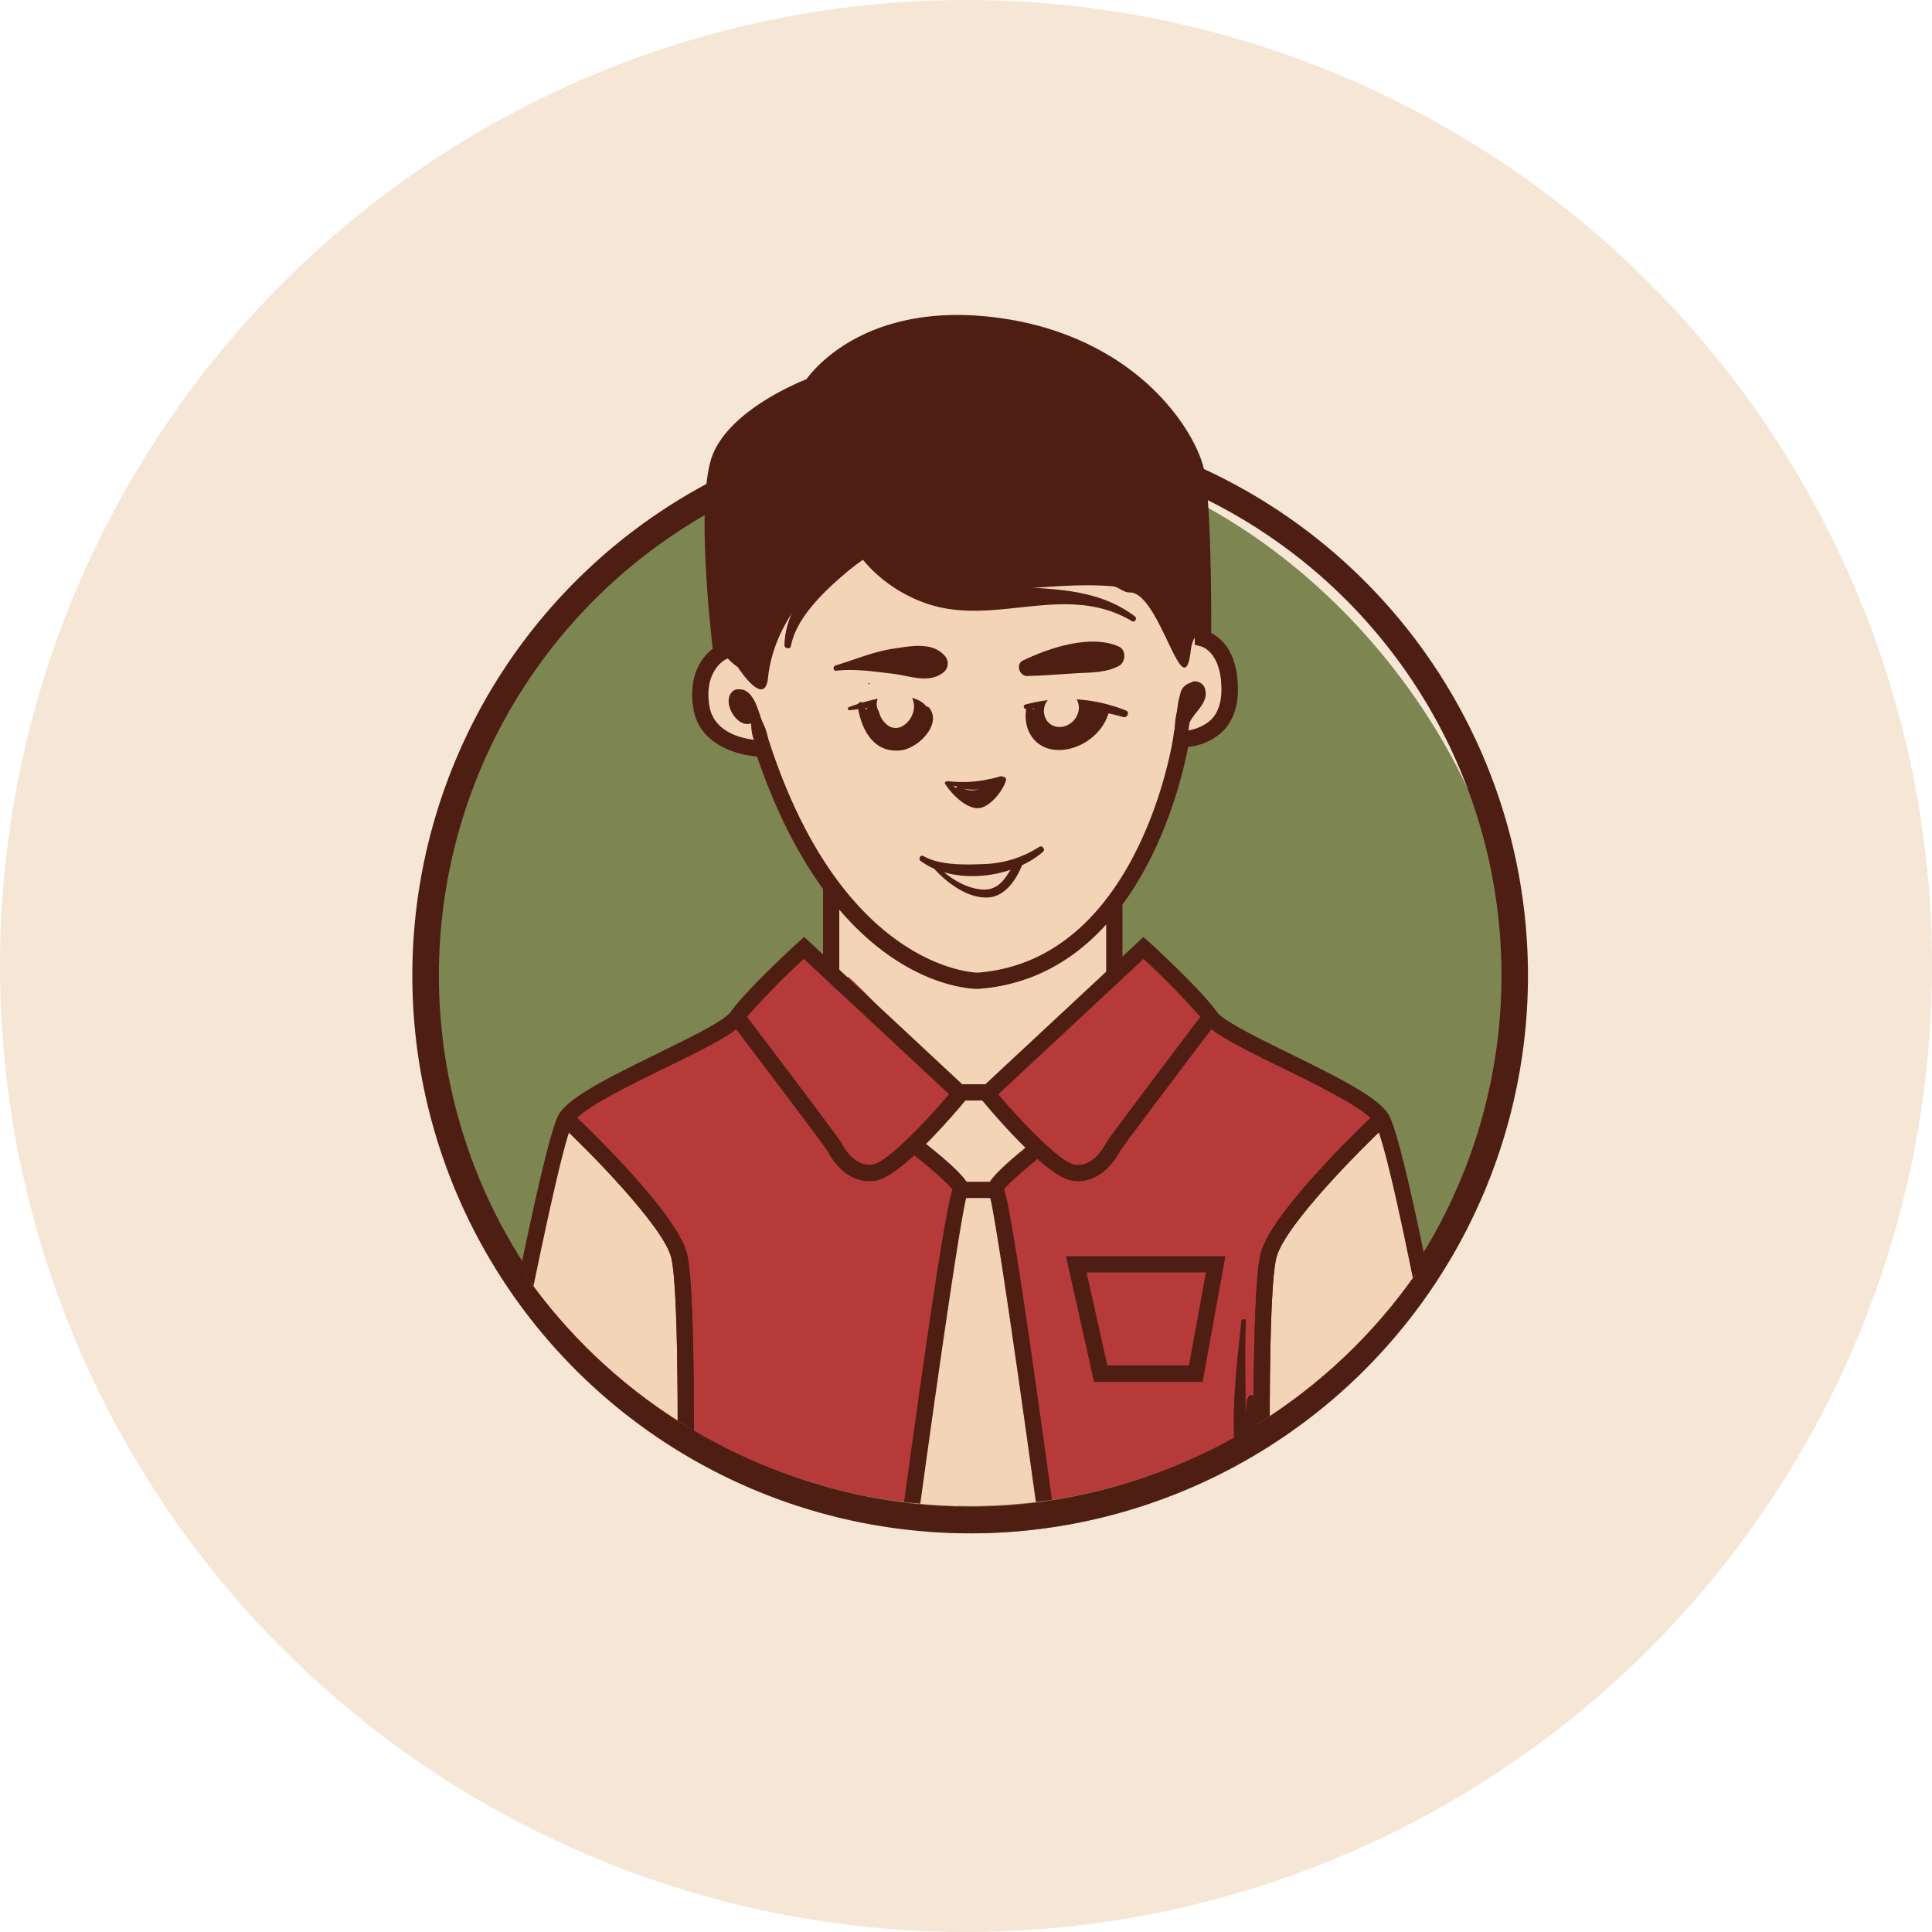<?xml version="1.0" encoding="UTF-8"?> <svg xmlns="http://www.w3.org/2000/svg" xmlns:xlink="http://www.w3.org/1999/xlink" viewBox="0 0 400 400"> <defs> <style>.cls-1{fill:none;}.cls-2{fill:#f5e6d5;}.cls-3{fill:#7d8551;}.cls-4{fill:#4e1e13;}.cls-5{clip-path:url(#clip-path);}.cls-6{fill:#f3d4b7;}.cls-7{fill:#b73a3a;}</style> <clipPath id="clip-path"> <path id="SVGID" class="cls-1" d="M313.41,199.27a112.54,112.54,0,0,1-225.08,0c0-62.15,50.39-135.66,112.54-135.66S313.41,137.12,313.41,199.27Z"></path> </clipPath> </defs> <g id="Слой_11" data-name="Слой 11"> <circle class="cls-2" cx="200" cy="200" r="200"></circle> <rect class="cls-3" x="88.36" y="91.95" width="225.5" height="225.5" rx="112.75"></rect> <path class="cls-4" d="M175,142.08c6.64.8,16.31-.83,21.6-5,3-2.34.35-7.07-2.94-7.11-3.6,0-6.8,1.53-10.06,2.9s-6.83,2.64-9.8,4.78a2.39,2.39,0,0,0,1.2,4.41Z"></path> <path class="cls-4" d="M200.87,86.48A115.49,115.49,0,1,0,316.35,202,115.48,115.48,0,0,0,200.87,86.48Zm0,225.46a110,110,0,1,1,110-110A110,110,0,0,1,200.87,311.94Z"></path> <g class="cls-5"> <path class="cls-6" d="M235.23,180.11c.79-3.62,2.73-6.9,4.3-10.28a51.92,51.92,0,0,0,4.17-13.57,7,7,0,0,1,1.13-3.38c1-1.28,2.79-1.6,4.31-2.2,6-2.38,8.31-10.92,4.42-16-1.2-1.57-3.05-2.85-5-2.67a14.86,14.86,0,0,0-2.89.83c-3.64,1.08-2.62-10.52-4.7-13.7-1.59-2.43-3.3-5.15-5.69-6.81-1-.68-6.21,8.47-7.38,8.24-8.37-1.64-17,.07-25.48.67-5.27.37-8.82-7-13.91-8.57-5.25-1.6-7.34,3.21-10.83,0-1.58,3.64-10.85-3.93-12.69-.37-1.77,3.41-2.85-2-5.68.64-5.45,5-2.44,23.64-8.89,23.19-5.07-.36-7.15,5.47-6.08,9.9a10.17,10.17,0,0,0,8.13,7.47c1.51.24,3.15.14,4.44.95a7.24,7.24,0,0,1,2.35,3.11c3,6,6,12.18,7.5,18.69,6.86,5.53,8.29,16.09,4.44,24a42.93,42.93,0,0,0,7.12,6.52,174.82,174.82,0,0,1,20.51,19.2c2.74-.62,4.85-1.49,7.57-.81a290,290,0,0,1,25-24.79C229.14,193.61,230.44,185.47,235.23,180.11Z"></path> <path class="cls-7" d="M305.78,331.37c-.6-4.1-6-3-8.83-3H120.15c-5.25,0-16.54,2.25-21.41,0-2.12-1-1.5-.57-1.68-3.59-.44-7.93,3-17.8,4.49-25.61q4.76-25.56,10.59-50.89c2-8.45,4.4-17.55,11.26-22.87a38.44,38.44,0,0,1,8.88-4.68c6-2.53,15.74-4.64,20.29-9.27,4.87-5,7.59-11.2,13.42-15.71,13.63,6.28,21,21.25,33.12,30.11,7.6-.38,12.39-5.55,18-10.73,5.09-4.73,10.14-9.51,15.27-14.2,2.89-2.65,3.45-4.05,6.94-2.54,2.65,1.14,5.59,5.25,7.72,7.24,6.34,6,12.87,12,20.9,15.36,5.23,2.18,11.18,3.25,15.24,7.21,3.87,3.77,5.18,9.37,6.32,14.65q4.84,22.46,9.7,44.91c3.12,14.41,6.24,28.87,7.46,43.56"></path> <path class="cls-6" d="M218.5,328.61l-11.6-83.34a20.6,20.6,0,0,0,6.38-4.6,3.42,3.42,0,0,0,1.07-1.87,3.69,3.69,0,0,0-.82-2.29c-1.73-2.72-3.51-5.5-6.06-7.47s-5.86-3-8.85-1.83l-8.7,11.11,7.72,6c.88.68.65,1.09,1.17,2.07.93,1.76-.81,4.1-1.33,6-6.65,24.39-8.55,49.54-10.34,74.77-.23-.66-.46-1.32-.7-2a9.48,9.48,0,0,0,0,4c.46-.29,1.4-.9,2-.75h31.07"></path> <path class="cls-6" d="M217.61,321.54c-.42-.54-28.24-14.13-28.24-14.13l-.89,6.45,30.25,15.91"></path> <path class="cls-6" d="M216.35,305.17c-7.69-3.91-24.48-12.12-24.48-12.12L191,299.5l26,13.65C216.65,310.48,216.5,307.81,216.35,305.17Z"></path> <path class="cls-6" d="M215,292.75c-.32-1.48-.68-2.95-1.06-4.42-8.3-4.14-19.54-9.63-19.54-9.63l-.89,6.45,22.18,11.67C215.49,295.45,215.27,294.09,215,292.75Z"></path> <path class="cls-6" d="M209.28,270.43c-6.44-3.18-12.4-6.09-12.4-6.09l-.89,6.45,15.36,8.08C210.59,276.07,209.87,273.26,209.28,270.43Z"></path> <path class="cls-6" d="M208,254.66c0-.14,0-.28.05-.42L199.39,250l-.89,6.45,9.5,5A46.51,46.51,0,0,1,208,254.66Z"></path> <polygon class="cls-6" points="96.65 329.77 117.13 231.56 141.97 258.64 144.05 329.15 96.65 329.77"></polygon> <polygon class="cls-6" points="306.63 329.77 286.15 231.56 261.3 258.64 259.23 329.15 306.63 329.77"></polygon> <rect class="cls-4" x="198.55" y="224.48" width="6.07" height="3.37"></rect> <rect class="cls-4" x="198.81" y="244.67" width="7.42" height="3.37"></rect> <path class="cls-6" d="M160.67,154.6c3.3,18.4,16.19,40.62,34.18,48,.91.37,1.38-1,.64-1.51-16-10.55-25.65-30.18-34-46.81-.25-.51-.95-.13-.86.37Z"></path> <path class="cls-6" d="M172.76,186.48c.5,4.77-1.45,10.89,1.32,15.22a1.34,1.34,0,0,0,2.42-.32c1.65-4.85-1.7-10.35-2.34-15.08-.11-.79-1.48-.61-1.4.18Z"></path> <path class="cls-6" d="M228.29,192.32c0,1.66,0,3.32,0,5,0,1.33-.32,2.54.59,3.6a.7.7,0,0,0,1.09-.14c.7-1.17.16-2.4-.08-3.68-.31-1.62-.57-3.25-.83-4.87-.08-.45-.78-.33-.78.1Z"></path> <path class="cls-6" d="M227,192.32a32.63,32.63,0,0,1-.51,4.5c-.23,1.22-.58,2.24.38,3.2a1.08,1.08,0,0,0,1.51,0c1-1,.61-2,.38-3.2a31.14,31.14,0,0,1-.5-4.5.63.63,0,0,0-1.26,0Z"></path> <path class="cls-6" d="M217.5,198.16c7.5-3.53,12.94-12.21,17.36-18.95,5.07-7.73,9.3-16.84,8.51-26.28-.1-1.19-2-1.66-2.25-.3-1.63,8.57-4,16.1-8.42,23.71-3.76,6.4-9.15,17.32-15.87,20.66-.78.39-.1,1.52.67,1.16Z"></path> <path class="cls-6" d="M225.75,194.05c-.07,1.21-.11,2.42-.08,3.62a10.2,10.2,0,0,1-.43,3.85c-1.45,3.32,3.89,4.3,3.9,1,0-1.14.05-2.29,0-3.43a5.59,5.59,0,0,0-1-2.87,1.35,1.35,0,0,0-2.31,0,5.77,5.77,0,0,0-1,2.87c0,1.14,0,2.29.06,3.43l3.57-1.48c-1.64-1.68-1.46-4.86-1.46-7a.66.66,0,0,0-1.31,0Z"></path> <path class="cls-6" d="M212.2,201.47c8.54-6.24,16-13.33,21.75-22.29,4.61-7.23,10.59-17.71,9-26.56a1,1,0,0,0-2,0c-5,19.13-13.15,35.51-29.39,47.72-.66.5,0,1.63.66,1.13Z"></path> <path class="cls-6" d="M147.69,137c-2.15,3.68-3.32,8.28-1.2,12.23,2,3.68,6.08,6.28,10.28,5.15a1.62,1.62,0,0,0,.38-2.92c-5-2.84-11.31-7.09-8.23-13.74.37-.82-.76-1.52-1.23-.72Z"></path> <path class="cls-6" d="M243.22,152c4.78-.46,9.25-3.45,10.18-8.39A10.27,10.27,0,0,0,246.48,132a1.15,1.15,0,0,0-.88,2.09c3.09,2.1,5.42,5.23,4.94,9.15a8.77,8.77,0,0,1-7.48,7.56c-.67.1-.52,1.27.16,1.21Z"></path> <path class="cls-4" d="M179.91,141.66a.12.12,0,0,0,0-.24.12.12,0,0,0,0,.24Z"></path> <path class="cls-4" d="M98.33,329.92,95,329.77c0-.66,16.59-92.48,20.73-99.1,2.17-3.46,9.53-7.24,20.51-12.61,6.42-3.14,13.69-6.7,15-8.51,3.42-4.8,13.69-14.16,14.12-14.56l1.15-1,34.65,32.3-1,1.22c-2.2,2.67-13.45,16-18.8,16.93-4,.66-7.64-1.6-10.1-6.22-.62-1-11.2-15.05-18.84-25.12-2.61,2.07-7.58,4.55-14.68,8-7.72,3.78-17.32,8.48-19.13,11.37C115.24,237.74,99,324.42,98.33,329.92Zm56.34-119.4c6.26,8.26,19,25.08,19.51,26.08,1,1.91,3.23,5,6.57,4.48,2.83-.47,10.55-8.41,15.74-14.54l-30.05-28A147,147,0,0,0,154.67,210.52Z"></path> <path class="cls-4" d="M188,330l-3.34-.45c8.66-64.34,11.35-79.47,12.53-83.27-.95-1.34-5.29-5.08-9.07-8l2.06-2.66c10.59,8.22,10.5,9.86,10.45,10.65a2,2,0,0,1-.41,1.09C198.8,251.69,192.17,298.86,188,330Zm11.7-82.21h0ZM197.79,245a1.45,1.45,0,0,0-.54,1.05A2.23,2.23,0,0,1,197.79,245Z"></path> <path class="cls-4" d="M143.27,329.81l-3.36-.07c.48-21.18.87-63-1-69.59s-17.17-22-22.88-27.36l2.3-2.46c.87.81,21.22,19.93,23.81,28.88C144.64,268,143.33,327.29,143.27,329.81Z"></path> <path class="cls-4" d="M202.37,204.74c-1.76,0-29.46-.79-45.64-48.13-4.62-.35-12-2.7-13.16-9.86-1.24-7.35,2.16-11.05,4-12.45-.66-5.6-3.45-31.58,0-40.19,3.58-8.88,16.63-14.49,19.4-15.6,2-2.78,13.35-16.22,39.64-12.72,15.63,2.07,25.7,8.81,31.4,14.1,6.91,6.41,10.39,13.34,11.27,17.32,1.49,6.73,1.51,28.52,1.49,33.85,2,1,5.53,3.92,5.53,11.7,0,3.74-1.11,6.7-3.31,8.81a12.1,12.1,0,0,1-7,3.06c-1.5,8-10.66,47.72-43.46,50.11h-.15ZM198.22,68.58c-20.49,0-28.4,11.68-28.76,12.23l-.3.47-.53.19c-.14.06-14.57,5.53-17.94,13.9-3.49,8.66.27,39.23.31,39.54l.15,1.17-1.05.53c-.17.09-4.41,2.48-3.22,9.58s10.67,7.1,11.07,7.11h1.21l.39,1.15c15.18,45.6,41.57,46.89,42.8,46.93,33.51-2.51,40.47-48.14,40.54-48.61l.21-1.5,1.53.06a9.27,9.27,0,0,0,6-2.21c1.5-1.45,2.25-3.59,2.25-6.36,0-7.77-4.06-8.89-4.23-8.93l-1.28-.32,0-1.33c0-.27.19-27.09-1.39-34.24C244.24,90,232.2,72.59,206.16,69.12A61.34,61.34,0,0,0,198.22,68.58Z"></path> <path class="cls-4" d="M217.06,330l-.87-6.43c-6-43.93-10.3-72.92-11.35-76.23a1.92,1.92,0,0,1-.41-1.09c-.05-.79-.15-2.43,10.45-10.65l2.06,2.66c-3.74,2.91-8.05,6.61-9.05,8,1.14,3.56,3.56,17.53,11.63,76.86l.87,6.44Zm-11.7-82.21Zm2-2.69a2.3,2.3,0,0,1,.42.79A1.46,1.46,0,0,0,207.35,245.1Z"></path> <path class="cls-4" d="M143.27,329.81l-3.36-.07c.48-21.18.87-63-1-69.59s-17.17-22-22.88-27.36l2.3-2.46c.87.81,21.22,19.93,23.81,28.88C144.64,268,143.33,327.29,143.27,329.81Z"></path> <rect class="cls-4" x="170.4" y="183.43" width="3.37" height="17.57"></rect> <path class="cls-4" d="M259.91,329.81c-.06-2.52-1.36-61.84,1.18-70.6,2.6-8.95,23-28.07,23.81-28.88l2.3,2.46c-5.7,5.34-20.94,20.67-22.88,27.36s-1.52,48.41-1,69.59Z"></path> <path class="cls-4" d="M305.39,332l-.72-.52-209.3,0v-3.36l208.26,0c-1-11.66-15.22-89.68-19-95.63-1.83-2.88-11.4-7.57-19.09-11.34-7.12-3.49-12.11-6-14.73-8.06-7.63,10.07-18.22,24.11-18.87,25.17-2.43,4.56-6.09,6.83-10.07,6.17-5.35-.89-16.59-14.26-18.79-16.93l-1-1.22L236.72,194l1.15,1c.43.4,10.7,9.76,14.12,14.56,1.3,1.82,8.6,5.4,15,8.55,10.94,5.36,18.27,9.13,20.45,12.56,2.69,4.22,9.2,37.48,11.88,51.58,8.93,47.06,7.77,48.13,7.07,48.77Zm-98.7-105.43c5.19,6.13,12.91,14.07,15.74,14.54,3.34.55,5.55-2.57,6.57-4.48.53-1,13.25-17.82,19.51-26.08a147,147,0,0,0-11.77-12Z"></path> <path class="cls-4" d="M259.91,329.81c-.06-2.52-1.36-61.84,1.18-70.6,2.6-8.95,23-28.07,23.81-28.88l2.3,2.46c-5.7,5.34-20.94,20.67-22.88,27.36s-1.52,48.41-1,69.59Z"></path> <rect class="cls-4" x="229.02" y="186.84" width="3.37" height="15.19"></rect> <path class="cls-4" d="M148.82,96.86a264.48,264.48,0,0,0,.11,34.25,10.61,10.61,0,0,0,.83,4.07,11.79,11.79,0,0,0,3,2.94s5.56,8.67,6.25,2.21c1.81-17.06,18.91-26.47,18.71-26.89,6.11,6.55,16.81,8.65,25.77,8.71s17.92-1.52,26.85-.77c1.27.11,2.24,1.31,3.52,1.28,6.29-.17,11.21,24.64,12.69,11.93.41-3.56,3.43-6.08,3.46-9.67.06-7.33.12-14.72-1.27-21.91s-4.35-14.28-9.55-19.44c-3.43-3.41-7.69-5.84-12-8.11-10.76-5.71-22.83-10.74-34.81-8.51-10.07,1.87-18.43,8.55-27,14.1C158.42,85.56,149.33,88.57,148.82,96.86Z"></path> </g> <path class="cls-4" d="M173.35,104.87c1.87,9.47,9.42,16.94,18.41,20.06,14.23,4.94,28.82-4.5,42.56,3.65.68.4,1.2-.58.6-1-7.49-5.65-16.69-5.66-25.7-6.11-15.17-.75-24.93-5-33.69-17.49a1.2,1.2,0,0,0-2.18.92Z"></path> <path class="cls-4" d="M163.75,133.76c1.12-5.95,7-11.44,11.42-15.19,5.12-4.33,11.16-7.22,16.66-11a1.82,1.82,0,0,0-1.83-3.14c-10.51,4.49-27.28,16.17-27.59,29.13,0,.75,1.19.94,1.34.18Z"></path> <path class="cls-4" d="M193.3,179.73c2.62,3,7.27,6.51,11.58,6.06,3.59-.38,6-4.36,7-7.45.25-.74-.76-1-1.17-.49-2.25,3-3.28,6.84-7.85,6.27-3.35-.41-6.66-2.6-9-5-.37-.39-.93.19-.59.59Z"></path> <path class="cls-4" d="M155.59,146.48c0,2.07-.29,4.11.3,6.13a26.8,26.8,0,0,0,2.67,5.59.94.94,0,0,0,1.71-.72c-.59-1.87-1-3.79-1.49-5.67s-1.68-3.56-2.33-5.45a.44.44,0,0,0-.86.12Z"></path> <path class="cls-4" d="M244.61,143.1c-.35,2.09-1.05,4.08-1.29,6.21a68,68,0,0,0-.3,7,.8.8,0,0,0,1.57.21,33.81,33.81,0,0,0,1.6-6.2c.36-2.42-.1-4.64-.29-7-.05-.68-1.16-1-1.29-.17Z"></path> <path class="cls-4" d="M156.18,148.94a8.83,8.83,0,0,0-1.25-4.22c-.36-.62-.71-1.5-1.38-1.84a1.68,1.68,0,0,0-2,.39c-2.12,2.17,1.05,7.6,4,6.48a1,1,0,0,0,.61-1.5,9.25,9.25,0,0,0-1.31-1.76,4.28,4.28,0,0,1-.76-1.76c0-.18,0-.37-.07-.55-1.14.55-1.38,1-.73,1.28a6.71,6.71,0,0,1,.95,1.11,7.28,7.28,0,0,1,1,2.49c.1.51.91.39.9-.12Z"></path> <path class="cls-4" d="M152.57,143.87c2.23,0,2.47,3.44,3.31,4.86a.62.62,0,0,0,1.15-.31c.23-2.09-2-6.81-4.71-5.44a.48.48,0,0,0,.25.89Z"></path> <path class="cls-4" d="M244.7,149.54a47,47,0,0,1,1-4.85,3.6,3.6,0,0,1,.33-.92c.37-.55,1.14-1,1-.05a3.41,3.41,0,0,1-1.41,1.89l1.94.51a3.72,3.72,0,0,1,.13-2.4c.55-1.53-1.79-2.1-2.39-.66-.53,1.29-1.25,2.85-.45,4.15a1,1,0,0,0,1.56.21c.92-1,.84-2.47,1.28-3.7l-2.39-.66a6.08,6.08,0,0,0,0,3.68,1.17,1.17,0,0,0,1.94.51c1.29-1.34,2.95-6.16-.48-5.93a2.84,2.84,0,0,0-2.38,2.3,15,15,0,0,0-.62,5.8c0,.47.8.66.9.12Z"></path> <path class="cls-4" d="M246.1,148.11a15.71,15.71,0,0,0,.89-2.49.52.52,0,0,0-1-.4,17.76,17.76,0,0,0-1.13,2.56c-.3.74.9,1.06,1.19.33Z"></path> <path class="cls-4" d="M153.22,143.85c3.73,1.73,4.2,9.1,5,12.59.12.51,1,.41.94-.13a40.08,40.08,0,0,0-2.15-9.23c-.69-1.86-1.61-3.23-3.58-3.81-.33-.1-.58.43-.24.58Z"></path> <path class="cls-4" d="M245.92,151.74c-.53-3.5,4.68-5.5,3.56-9.17-.53-1.77-3.47-2.24-3.39,0,0,.53.77,1,1.15.48l.6,1.24-.38.88a9.65,9.65,0,0,1-.65,1,21.37,21.37,0,0,0-1.56,2.24,4.36,4.36,0,0,0-.33,3.61.52.52,0,0,0,1-.28Z"></path> <path class="cls-4" d="M257,273.59c-.9,8.49-2,17.33-1.39,25.87a1.08,1.08,0,0,0,2,.54c2-3.08,2.34-6.33,2.52-9.92h-2c-.1,2.58-.27,5.16-.44,7.74h2.15a78.48,78.48,0,0,0,0-8.26c-.05-.77-1.32-1.06-1.45-.19a79.6,79.6,0,0,0-.73,8.45c-.06,1.39,2.11,1.39,2.15,0,.07-2.58.14-5.16.29-7.74.07-1.29-1.92-1.28-2,0-.2,3.22-.57,6.09-2.38,8.83l2,.55c.43-8.6-.12-17.25.23-25.87,0-.65-.93-.62-1,0Z"></path> <path class="cls-4" d="M249,286.09H226.5l-5.8-26h33Zm-19.74-3.4h16.91l3.5-19.24h-24.7Z"></path> <path class="cls-4" d="M173.13,138.87c3.88-.46,8,.18,11.84.64,3.35.4,7.17,2,10.12-.12a2.37,2.37,0,0,0,.47-3.66c-2.59-2.9-7.08-1.95-10.59-1.43-4.21.63-7.95,2.27-12,3.48-.57.17-.5,1.17.15,1.09Z"></path> <path class="cls-4" d="M231.65,133.86c-5.88-2.6-14.33.25-19.84,2.87-1.59.75-.77,3.26.87,3.23,3.46-.06,6.88-.39,10.33-.58,3-.17,5.94-.08,8.64-1.51,1.43-.76,1.6-3.3,0-4Z"></path> <path class="cls-4" d="M198.41,163c2,.66,5.05.79,6.83-.43a.66.66,0,0,0-.51-1.2c-1,.16-1.92.63-2.93.78a15.63,15.63,0,0,1-3.28,0c-.49,0-.54.68-.11.82Z"></path> <path class="cls-4" d="M195.71,162.31c1.18,2,4.42,5.27,7,5,2.35-.27,4.91-3.59,5.55-5.68a.58.58,0,0,0-1-.56c-1.59,1.53-2.63,4.53-5.1,4.38s-4-2.46-6-3.61a.36.36,0,0,0-.49.49Z"></path> <path class="cls-4" d="M196.23,162.4a18.8,18.8,0,0,0,11.21-.28c.85-.31.52-1.63-.38-1.38a26.62,26.62,0,0,1-10.75,1c-.36-.05-.42.54-.08.63Z"></path> <path class="cls-4" d="M198,163.65a4.89,4.89,0,0,0,8.62.31,1.36,1.36,0,0,0-2.12-1.64,1.18,1.18,0,0,1-.88.35l.71,2.59a8.66,8.66,0,0,0,1.77-1c.73-.52.6-2.09-.52-1.94a9.06,9.06,0,0,0-2,.37c-1.29.49-1.26,2.85.35,2.64a4.1,4.1,0,0,0,2.44-1.08l-1.91-1.91c-1.7,1.38-3.78,1.83-5.65.49-.54-.39-1.11.34-.85.84Z"></path> <path class="cls-4" d="M206,163.56a.42.42,0,0,0,0-.83.42.42,0,0,0,0,.83Z"></path> <path class="cls-4" d="M190.63,178.26c6.91,5.13,19.07,3.58,25.31-1.91.56-.49-.17-1.43-.8-1a22.2,22.2,0,0,1-11.23,3.53c-3.83.18-9.34.32-12.67-1.62-.68-.4-1.21.58-.61,1Z"></path> <path class="cls-4" d="M175.84,147.06c2.65-.31,5.26-.81,7.92-1a17.16,17.16,0,0,1,7.42,1.27.64.64,0,0,0,.72-.93c-3.07-4.18-12.26-1.45-16.14,0-.31.12-.3.67.08.63Z"></path> <path class="cls-4" d="M177.58,146.25c.75,4.8,3.27,9.76,9,9.09,3.39-.39,8.54-5.3,5.81-8.8a.8.8,0,0,0-1.25.16c-.67,1-.54,2.19-1.12,3.26a5.05,5.05,0,0,1-4.43,2.61c-3.79,0-5.57-3.64-6.63-6.7a.7.7,0,0,0-1.35.38Z"></path> <path class="cls-4" d="M212.57,146.27c-1,4.45,1.4,8.75,6.23,9s10-3.55,10.89-8.4c.11-.64-.68-1.29-1.2-.7-2,2.29-3.49,4.92-6.7,5.66-3.47.8-8.11-1.42-7.89-5.43a.68.68,0,0,0-1.33-.18Z"></path> <path class="cls-4" d="M212.58,146.82c7-1,13.25-.21,20,1.64.78.22,1.36-1,.57-1.34a32.89,32.89,0,0,0-20.83-1.26c-.64.16-.35,1,.27,1Z"></path> <path class="cls-4" d="M218.81,147.48a14,14,0,0,0-.59,4.07.77.77,0,0,0,1.5.2,13.8,13.8,0,0,0,.61-4.69.94.94,0,0,0-1.87,0c-.05,1.62-.08,3.23-.11,4.85,0,1.3,1.71,1.38,2.13.29a11.77,11.77,0,0,0,.73-4.88,1.1,1.1,0,0,0-2.2,0c0,1.79,0,3.57-.07,5.36a1.22,1.22,0,0,0,2.39.33l1.42-5.28-2.42-.33c-.13,1.64-.37,3.27-.5,4.91a1.36,1.36,0,0,0,2.66.36l1-4.89-2.67-.36c-.12,1-.36,2-.52,3,0,.37-.1.73-.17,1.09s0,.33.2,0c-.9-.31-.61-1.58-1-2-1.4-1.39-.39,1.17-1.08,1.74l1.16-.48c-.62-.33-.67-.59-.14-.81q1.89.39-1.95-.53l.67-1.63c.32-.19.28-.39-.11-.6l-.37,2.92s4.3,1,4.87,1a8.5,8.5,0,0,0,5.59-1.55l-2.69-2.07c-.08.29-.14.58-.2.88a1.41,1.41,0,0,0,2.05,1.57c.29-.12.56-.25.84-.38,1.78-.85.72-3.29-.92-3.42a57.49,57.49,0,0,1-7.64-.66c-1.92-.4-3.93-.44-5.32,1.17a2.47,2.47,0,0,0-.37,2.93c1.69,2.29,5.53,4.22,7.67,1.28s-1.57-5.84-4.34-4.21-2.15,5.56.27,7.05c2.7,1.66,6.1-.57,6.23-3.58s-3.05-4.73-5.66-3.77a4.06,4.06,0,0,0-1.4,6.52c2.12,2.3,5.16.9,5.3-2.07.1-2.11-2-6.44-4.49-3.92-2.09,2.1-.79,6.24,1.65,7.42,4.65,2.25,4.3-4.3,4.62-6.87.19-1.51-2.36-1.86-2.66-.37l-1,4.9,2.66.36c.13-1.64.13-3.27.25-4.91.11-1.4-2.07-1.65-2.42-.32L219,152.36l2.4.32c0-1.79-.16-3.57-.17-5.36H219a12.07,12.07,0,0,1-.63,4.3l2.14.29c-.06-1.62-.12-3.23-.19-4.85h-1.87a12.56,12.56,0,0,1-.21,4.28l1.5.21a12.43,12.43,0,0,1,.21-3.75.6.6,0,0,0-1.15-.32Z"></path> <path class="cls-4" d="M181,147.83a7.69,7.69,0,0,0,.42,2c.22.56.7,1,.89,1.56.82,2.33,4.2.49,2.9-1.22-.89-1.17-1.67-2.39-2.46-3.62l-2.91,2.25,2.73,3.11c1.54,1.76,3.94-.48,3.05-2.35l-1.35-2.82-.72,2.74c.62-.39.85-.06.25.42l3.5,2.7a8.78,8.78,0,0,0,1.53-5.19l-1.67,2.18c.61-.09.38.64.17.85l3.59,2.09a13.93,13.93,0,0,0,1-4c.16-1.48-1.44-2.17-2.61-2a2.57,2.57,0,0,0-1.6.84,1.51,1.51,0,0,0,.3,2.32l.39.28-.53-2a10.41,10.41,0,0,1-.85,2.9,2.16,2.16,0,0,0,3.37,2.61,4.92,4.92,0,0,0,1.09-5.84,5,5,0,0,0-5.5-2.42,2.27,2.27,0,0,0-1.66,2.19,5.15,5.15,0,0,1-.85,2.94c-1.34,2.21,1.67,4.39,3.5,2.7,4-3.68-.88-10.21-5.42-7a2,2,0,0,0-.72,2.74l1.45,2.76,3.05-2.36-2.85-3c-1.42-1.49-4.15.5-2.91,2.25a25.16,25.16,0,0,0,3.17,3.67l1.12-2.71c-.75,0-1.34-1.35-1.46-1.9-.2-.92-1.5-.5-1.38.38Z"></path> <path class="cls-4" d="M188,150.22a4.14,4.14,0,0,1-1,2.61c-.48.66.5,1.21,1,.8a4.08,4.08,0,0,0,1.43-3.41c0-1-1.54-1-1.51,0Z"></path> <path class="cls-4" d="M221.54,151.32a4.07,4.07,0,0,0,1.32.69c.51.12,1-.45.72-.93a4.44,4.44,0,0,0-1.25-1.11c-.81-.58-1.63.79-.79,1.35Z"></path> <path class="cls-6" d="M217.63,145.42a3.67,3.67,0,0,0-.5,2.78,1.82,1.82,0,0,0,2.83,1.06c2.25-1.37,1.55-5.91-1.54-5.15s-3,5.43,0,6.27c3.19.89,6.2-2.84,4.41-5.72a3.21,3.21,0,0,0-5-.77,2.89,2.89,0,0,0-.76,2.72,2.34,2.34,0,0,0,.57,1c.24.24.65.52.16.12a2.17,2.17,0,0,0,1.07.56,1.75,1.75,0,0,0,2.11-1.2l-.11.24-.71.7.07-.05-1.05.29a2.49,2.49,0,0,0,1.17-.31,1.6,1.6,0,0,0,.37-.25c.43-.32.3-.26-.37.18-1.1.15-2.27-.77-1.59-1.84.14-.21.35-.15.05-.07a.55.55,0,0,1,.51-.1c.38,0,.43,0,.14-.06.85.41,1.44,1.55.14,2l-1.47-.19c.37.17-.06-.18-.22-.33s.08-.36,0,0c.06-.18.22-.36,0-.23l1.06-.14c-.33-.11-.11-.48,0-.66.54-.87-.77-1.58-1.35-.79Z"></path> <path class="cls-6" d="M184.93,143c-1.7.68-2.88,2.46-1.89,4.24a2.76,2.76,0,0,0,4.91-.11,2.94,2.94,0,0,0-3.63-4.08,3.62,3.62,0,0,0-2.44,3.29,4.67,4.67,0,0,0,1.62,3.58,2.8,2.8,0,0,0,3.34.43,4.87,4.87,0,0,0,2.4-4.22,4.19,4.19,0,0,0-3.18-3.9,3.74,3.74,0,0,0-4.38,2.55c-.72,2.08.87,3.8,2.84,4a2.34,2.34,0,0,0,2.26-1.72c-.62.82-.77,1.08-.43.77a2.9,2.9,0,0,0,.73-1.24,1.78,1.78,0,0,1-2.34,1.2,1.14,1.14,0,0,1-.89-.71,1.11,1.11,0,0,1-.21-1.11c.13-.28.12-.27,0,0q.24-.35-.09,0l3.34-.43.13.1c-.2-.21-.25-.26-.13-.13.1-.11.07.81.09.57a1,1,0,0,1-.31.87l-2.42-.67a.85.85,0,0,1,.28-.92c.23-.2.74-.18.78-.21s0-.28,0-.31a1.85,1.85,0,0,1,.36-.66c.41-.5.05-1.54-.71-1.23Z"></path> </g> </svg> 